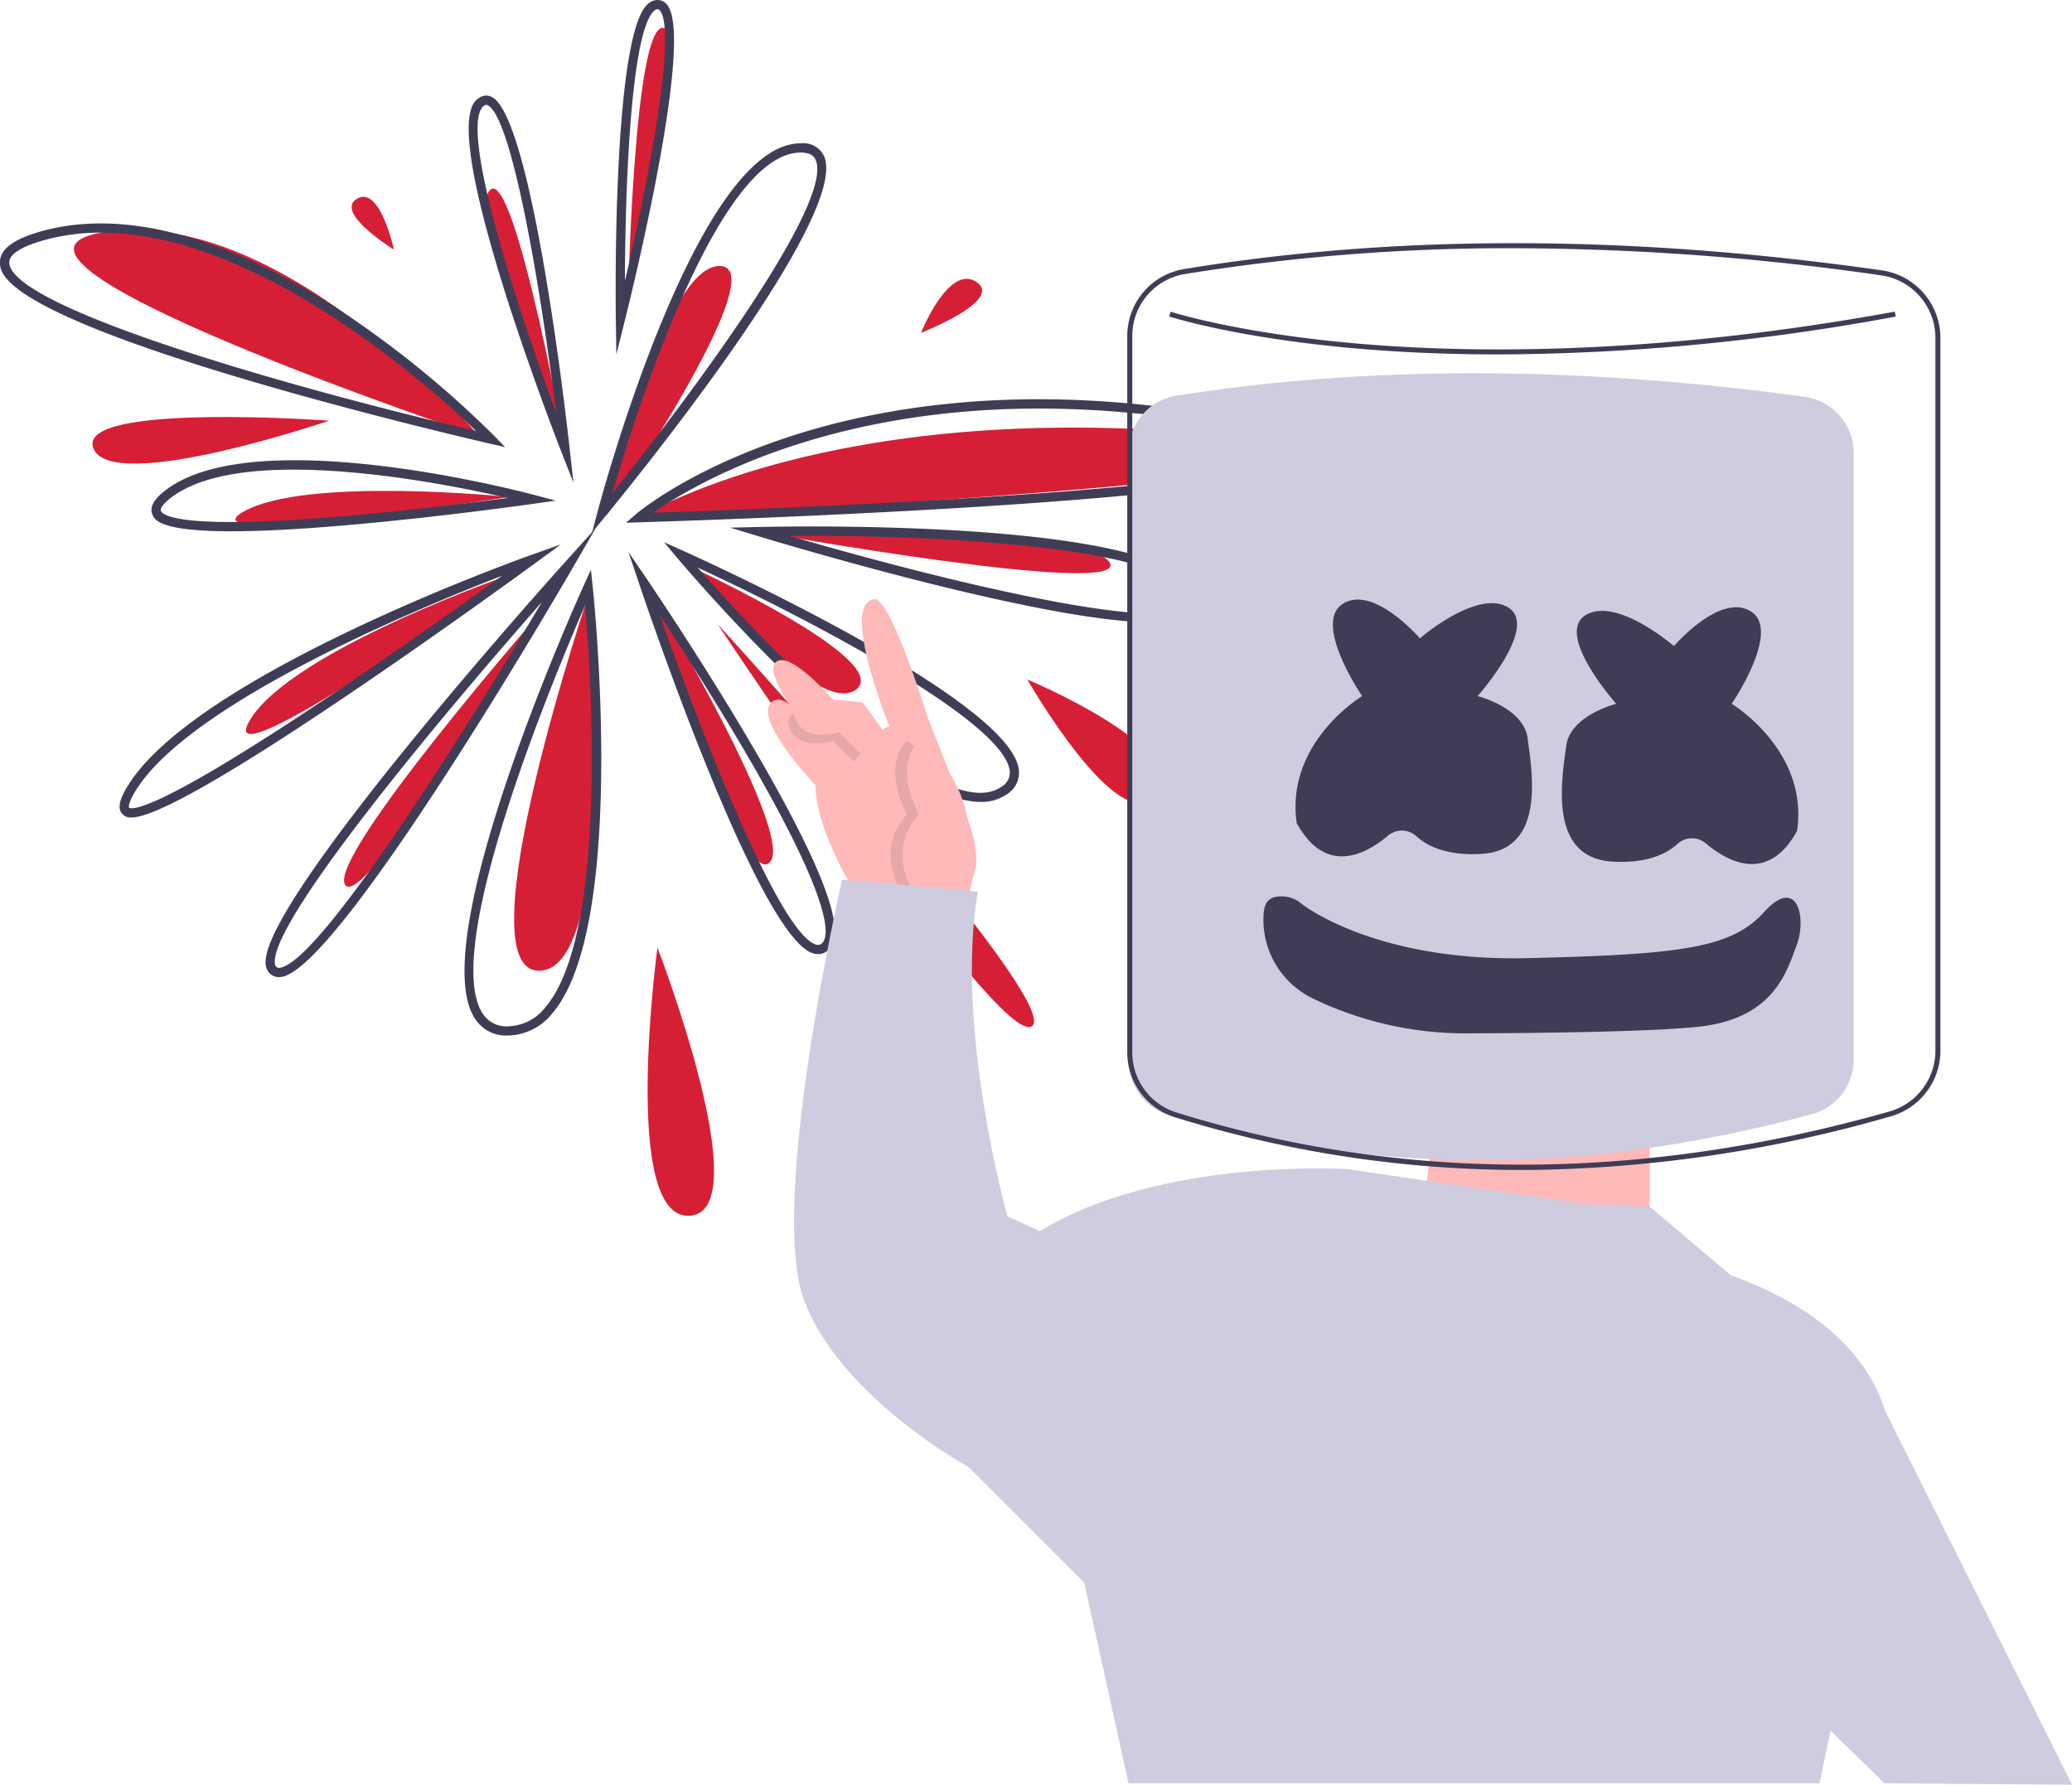 <svg xmlns="http://www.w3.org/2000/svg" width="218.385" height="188.129" viewBox="0 0 218.385 188.129"><defs><style>.a{fill:#d61f35;}.b{fill:#3f3d56;}.c{fill:#ffb9b9;}.d{opacity:0.1;}.e{fill:#cfcce0;}</style></defs><g transform="translate(0 0)"><path class="a" d="M290.6,313.578s-23.357,8.045-27.836,15.47S290.6,313.578,290.6,313.578Z" transform="translate(-236.414 -253.155)"/><path class="b" d="M209.556,330.04a1.138,1.138,0,0,1-.886-.327c-.727-.654-.133-1.892.377-2.766,6.833-11.714,41.192-24.058,42.651-24.577l3.142-1.119-2.691,1.971c-.1.073-10.095,7.389-20.327,14.282C215.914,328.221,211.191,330.04,209.556,330.04Zm39.088-25.481c-9.022,3.492-33.335,13.587-38.755,22.879-.722,1.237-.569,1.548-.567,1.551.146.158,1.992,1.146,21.837-12.213C238.076,312.119,244.9,307.256,248.644,304.559Z" transform="translate(-195.724 -243.868)"/><path class="a" d="M286.679,279.028s-21.524-2.213-28.054,1.568S286.679,279.028,286.679,279.028Z" transform="translate(-232.997 -226.641)"/><path class="b" d="M230.323,272.764c-7.534,0-8.052-1.208-8.289-1.76-.473-1.1.844-2.145,1.277-2.487,9.343-7.376,37.72.078,38.923.4l2.308.615-2.365.338c-.1.014-9.6,1.366-19.2,2.213C237.385,272.574,233.3,272.764,230.323,272.764Zm6.6-6.5c-5.307,0-10.162.769-13.01,3.017-.859.678-1.073,1.136-.986,1.338.218.509,2.3,2.049,19.964.491,6.581-.581,13.121-1.4,16.594-1.859C255.039,268.226,245.4,266.263,236.926,266.263Z" transform="translate(-205.972 -216.76)"/><path class="a" d="M373.559,177.876s-10.827-26-8.2-28.569S373.559,177.876,373.559,177.876Z" transform="translate(-313.717 -129.279)"/><path class="b" d="M368.572,150.225l-1.346-3.44c-.033-.084-3.327-8.522-6.041-17.209-5.591-17.89-3.3-19.418-2.546-19.92a1.268,1.268,0,0,1,1.294-.109c4.223,1.968,7.834,33.426,8.232,37.007Zm-9.192-39.831a.362.362,0,0,0-.2.073c-2.691,1.794,2.764,19.454,7.559,32.307-1.645-13.254-4.673-31.159-7.217-32.344a.331.331,0,0,0-.141-.036Z" transform="translate(-308.132 -99.342)"/><path class="a" d="M416.468,208.525s5.811-26.276,11.9-26.276S416.468,208.525,416.468,208.525Z" transform="translate(-352.534 -154.212)"/><path class="b" d="M410.251,170.831l.575-2.163c.422-1.587,10.456-38.857,21.424-38.857a2.421,2.421,0,0,1,2.432,1.3c2.925,6.194-20.346,34.758-23.009,37.995Zm22-40.046c-8.755,0-17.457,27.671-19.844,35.872,7.852-9.756,23.5-30.667,21.395-35.133C433.714,131.34,433.452,130.784,432.25,130.784Z" transform="translate(-347.85 -114.704)"/><path class="a" d="M430.3,260.834s19.979-12.625,60.91-8.771S430.3,260.834,430.3,260.834Z" transform="translate(-362.955 -206.258)"/><path class="b" d="M424.773,252.244l1.046-.9c.212-.182,5.3-4.487,15.51-7.949,9.391-3.187,25.045-6.188,46.29-2.394,8.976,1.6,10.142,2.8,10.064,3.849s-.258,3.473-36.122,5.73c-17.526,1.1-35.234,1.616-35.411,1.621Zm43.564-12.037c-23.077,0-36.721,8.2-40.677,10.976,4.683-.15,19.326-.658,33.841-1.572,33.326-2.1,35.176-4.391,35.208-4.829,0-.047-.021-1.168-9.263-2.818a108.624,108.624,0,0,0-19.111-1.757Z" transform="translate(-358.791 -197.142)"/><path class="a" d="M481.676,295.813s35-.467,36.961,3.27S481.676,295.813,481.676,295.813Z" transform="translate(-401.662 -239.757)"/><path class="b" d="M513.765,303.706c-11.17,0-38.02-8.021-41.584-9.1l-2.92-.885,3.051-.069c4.476-.1,43.806-.754,46.28,7.164a1.757,1.757,0,0,1-.384,1.879C517.5,303.4,515.928,303.706,513.765,303.706Zm-38.251-9.124c16.415,4.811,39.208,10.247,42,7.427a.8.8,0,0,0,.146-.9C515.9,295.48,489.08,294.489,475.514,294.581Z" transform="translate(-392.308 -238.101)"/><path class="a" d="M454.012,311.6s21.137,9.77,17.007,12.776S454.012,311.6,454.012,311.6Z" transform="translate(-380.82 -251.666)"/><path class="b" d="M474.4,327.713c-10.225,0-31.044-24.593-32.012-25.744l-1.37-1.629,1.943.871c1.418.635,34.728,15.651,35.457,23.172a2.684,2.684,0,0,1-1.266,2.523A4.657,4.657,0,0,1,474.4,327.713Zm-29.831-24.7c8.039,9.223,25.926,27.4,32.021,23.093a1.7,1.7,0,0,0,.859-1.632C476.919,319.068,455.152,307.918,444.565,303.015Z" transform="translate(-371.027 -243.181)"/><path class="a" d="M596.284,359.026s17.542,7.309,13.644,12.182S596.284,359.026,596.284,359.026Z" transform="translate(-488.007 -287.396)"/><path class="a" d="M463.892,335.314s36.546,39.957,33.135,42.393S463.892,335.314,463.892,335.314Z" transform="translate(-388.263 -269.531)"/><path class="a" d="M436.228,323.458s15.387,25.627,12.247,28.118S436.228,323.458,436.228,323.458Z" transform="translate(-367.421 -260.599)"/><path class="b" d="M445.785,346.889a1.8,1.8,0,0,1-.564-.095c-5.641-1.853-17.01-35.14-18.288-38.929l-1.136-3.37,2,2.94c.059.088,6.04,8.891,11.347,18,9.811,16.835,9,20.146,7.533,21.171A1.535,1.535,0,0,1,445.785,346.889ZM429.1,311.143c4.147,11.772,12.5,33.433,16.429,34.725a.618.618,0,0,0,.594-.063c.805-.563,1.656-3.629-7.814-19.878-3.36-5.765-6.991-11.41-9.209-14.784Z" transform="translate(-359.562 -246.312)"/><path class="a" d="M385.057,319.506s-13.848,40.862-5.351,40.441S385.057,319.506,385.057,319.506Z" transform="translate(-322.76 -257.621)"/><path class="b" d="M360.288,361.172a3.861,3.861,0,0,1-3.411-1.734c-5.482-8.171,10.758-44.207,11.452-45.737l.741-1.633.187,1.783c.154,1.459,3.671,35.847-4.3,45.034a6.079,6.079,0,0,1-4.454,2.283C360.433,361.171,360.36,361.172,360.288,361.172Zm8.171-45.352c-3.211,7.383-15.307,36.317-10.773,43.074a2.952,2.952,0,0,0,2.785,1.3,5.079,5.079,0,0,0,3.754-1.948c6.66-7.679,4.861-35.006,4.235-42.426Z" transform="translate(-306.788 -252.017)"/><path class="a" d="M325.495,327.743s-23.246,26.587-21.118,29.387S325.495,327.743,325.495,327.743Z" transform="translate(-267.981 -263.827)"/><path class="b" d="M272.12,341.617a1.361,1.361,0,0,1-.852-.282,1.5,1.5,0,0,1-.553-1.108c-.584-6.6,30.359-41.022,31.676-42.484l3.115-3.456-2.331,4.027c-.994,1.716-24.4,42.039-30.707,43.268A1.817,1.817,0,0,1,272.12,341.617Zm27.708-39.528c-10.252,11.644-28.548,33.467-28.142,38.052a.533.533,0,0,0,.181.424.475.475,0,0,0,.415.06c4.357-.849,19.575-25.12,27.547-38.536Z" transform="translate(-242.717 -238.621)"/><path class="a" d="M231.538,188.61s-20.266-23.939-39.007-21.619S231.538,188.61,231.538,188.61Z" transform="translate(-181 -142.597)"/><path class="b" d="M210.445,187.646l-1.6-.365c-.128-.029-12.937-2.967-25.6-6.715-25.931-7.674-26.015-11.2-26.042-12.362-.033-1.4,1.391-2.481,4.354-3.308,11-3.07,23.413,2.977,31.89,8.591a106.041,106.041,0,0,1,15.858,12.981Zm-42.59-22.608a22.358,22.358,0,0,0-6.031.8c-2.369.661-3.662,1.494-3.642,2.346.111,4.678,28.869,13.021,49.206,17.762-4.808-4.612-22.971-20.906-39.533-20.906Z" transform="translate(-157.206 -140.514)"/><path class="a" d="M221.674,247.194s-26.8-1.949-24.851,2.924S221.674,247.194,221.674,247.194Z" transform="translate(-186.977 -202.851)"/><path class="a" d="M311.958,158.255s-1.462-6.822-3.9-5.36S311.958,158.255,311.958,158.255Z" transform="translate(-270.439 -131.942)"/><path class="a" d="M425.688,108.675s6.687-28.1,3.656-28.2S425.688,108.675,425.688,108.675Z" transform="translate(-359.48 -77.534)"/><path class="b" d="M420.419,105.915l-.055-3.731c-.018-1.2-.389-29.4,3.277-33.117a1.538,1.538,0,0,1,1.109-.512,1.3,1.3,0,0,1,1.044.535c2.821,3.613-3.715,30.188-4.47,33.206Zm4.331-36.386c-.049,0-.2,0-.414.222-2.421,2.457-2.983,18.8-3.016,28.419,2.684-11.456,5.419-26.288,3.706-28.481A.329.329,0,0,0,424.75,69.528Z" transform="translate(-355.456 -68.554)"/><path class="a" d="M550.836,193.44s2.924-7.309,5.847-5.36S550.836,193.44,550.836,193.44Z" transform="translate(-453.767 -158.356)"/><path class="a" d="M435.031,473.634s-3.9,28.75,3.411,28.262S435.031,473.634,435.031,473.634Z" transform="translate(-365.737 -373.741)"/><path class="c" d="M494.194,354.878s-3.735-6.225-3.735-10.582c0,0-6.536-6.847-4.669-8.715s5.914,5.291,5.914,5.291-7.47-8.4-5.291-9.649,9.337,8.092,9.337,8.092l2.49-1.245s-5.289-13.044-1.556-13.384c1.712-.156,5.6,12.45,5.6,12.45l4.046,10.271s1.556,3.735.934,5.914a41.086,41.086,0,0,0-.934,4.046Z" transform="translate(-404.509 -261.524)"/><path class="d" d="M543.342,402.083a13.4,13.4,0,0,0,1.39-8.651,13.071,13.071,0,0,0-5.125-8.156s-2.8,2.179,0,7.781c0,0-3.424,3.112-.622,8.092" transform="translate(-444.008 -307.172)"/><path class="c" d="M548.39,402.083a13.394,13.394,0,0,0,1.39-8.651,13.071,13.071,0,0,0-5.125-8.156s-2.8,2.179,0,7.781c0,0-3.424,3.112-.622,8.092" transform="translate(-447.811 -307.172)"/><path class="d" d="M503.03,374.457l-1.712-2.646s-8.092-1.245-7.159,1.556,4.669,1.556,4.669,1.556l2.179,2.179Z" transform="translate(-411.01 -296.821)"/><path class="c" d="M506.333,371.449l-2.49-3.424s-8.092-1.245-7.159,1.556,4.669,1.556,4.669,1.556l2.179,2.179Z" transform="translate(-412.912 -293.968)"/><path class="c" d="M608.208,477.318l-1.556,12.45,24.277,1.556v-14.94Z" transform="translate(-457.052 -358.908)"/><path class="e" d="M631.28,539.993l-19.687-39.376c-1.176-3.895-4.849-10.238-16.261-14.314l-8.559-7.241-6.381-.229L554.87,475.1s-19.609-1.245-32.37,6.536l-3.423-1.556s-5.6-19.92-3.112-34.237L501.647,444.6s-7.781,33.926-4.046,44.2,17.43,17.741,17.43,17.741l12.139,12.139,4.669,21.165h72.832l1.159-5.553,5.689,5.553Z" transform="translate(-412.895 -351.864)"/><path class="e" d="M711.512,306.24c-22.931,6.192-45.468,6.63-67.53.1a5.942,5.942,0,0,1-4.366-5.629V236.261a5.986,5.986,0,0,1,5.184-5.812c20.811-3.264,42.858-3.011,65.917.122a5.991,5.991,0,0,1,5.309,5.831V300.57A5.95,5.95,0,0,1,711.512,306.24Z" transform="translate(-520.654 -188.763)"/><path class="b" d="M717.944,335.027s-5.274-7.708-2.028-9.737,8.114,3.651,8.114,3.651,6.086-5.274,9.331-3.246-3.246,9.331-3.246,9.331,4.868,1.217,5.274,4.463,2.028,11.766-4.868,12.171c-3.695.217-5.76-.846-6.88-1.88a2.261,2.261,0,0,0-2.978-.035c-2.339,1.97-6.551,4.242-9.615-1.33C709.83,339.9,717.944,335.027,717.944,335.027Z" transform="translate(-574.377 -261.649)"/><path class="b" d="M842.641,338.318s5.274-7.708,2.029-9.737-8.114,3.651-8.114,3.651-6.086-5.274-9.331-3.246,3.245,9.331,3.245,9.331-4.868,1.217-5.274,4.463-2.028,11.766,4.869,12.171c3.695.217,5.76-.846,6.88-1.88a2.261,2.261,0,0,1,2.978-.035c2.339,1.97,6.551,4.242,9.615-1.33C850.755,343.186,842.641,338.318,842.641,338.318Z" transform="translate(-660.125 -264.128)"/><path class="b" d="M701.194,452.42s7.611,6.127,23.839,5.741,21.477-1.049,24.946-4.874,4.5.593,3.42,3.489-2.461,7.838-10.545,8.639c-5.322.527-16.826.652-24.066.676a37,37,0,0,1-16.267-3.619l-.2-.1a9.21,9.21,0,0,1-5.131-8.255c0-1.365.241-2.1,1.129-2.371A3.211,3.211,0,0,1,701.194,452.42Z" transform="translate(-564.029 -357.163)"/><path class="b" d="M680.639,270.206a122.921,122.921,0,0,1-36.581-5.549,7.146,7.146,0,0,1-5.053-6.848v-75.5a7.141,7.141,0,0,1,6-7.07c22.351-3.684,47.1-3.636,73.56.142a7.2,7.2,0,0,1,6.145,7.092V257.65a7.2,7.2,0,0,1-5.224,6.9,143.065,143.065,0,0,1-38.073,5.657Zm-.862-97.164a213.368,213.368,0,0,0-34.685,2.721,6.614,6.614,0,0,0-5.558,6.548v75.5a6.619,6.619,0,0,0,4.681,6.342c23.647,7.361,48.923,7.323,75.126-.113l.072.254-.072-.254a6.673,6.673,0,0,0,4.84-6.389V182.476a6.664,6.664,0,0,0-5.691-6.569,274.3,274.3,0,0,0-38.714-2.864Z" transform="translate(-520.193 -146.877)"/><path class="b" d="M691.637,206.267c-5.828,0-10.816-.261-14.9-.616-12.844-1.114-19.765-3.362-19.833-3.385l.166-.5c.068.022,6.947,2.255,19.738,3.362,11.805,1.022,31.2,1.267,56.578-3.371l.1.521A233.3,233.3,0,0,1,691.637,206.267Z" transform="translate(-533.679 -168.907)"/></g></svg>